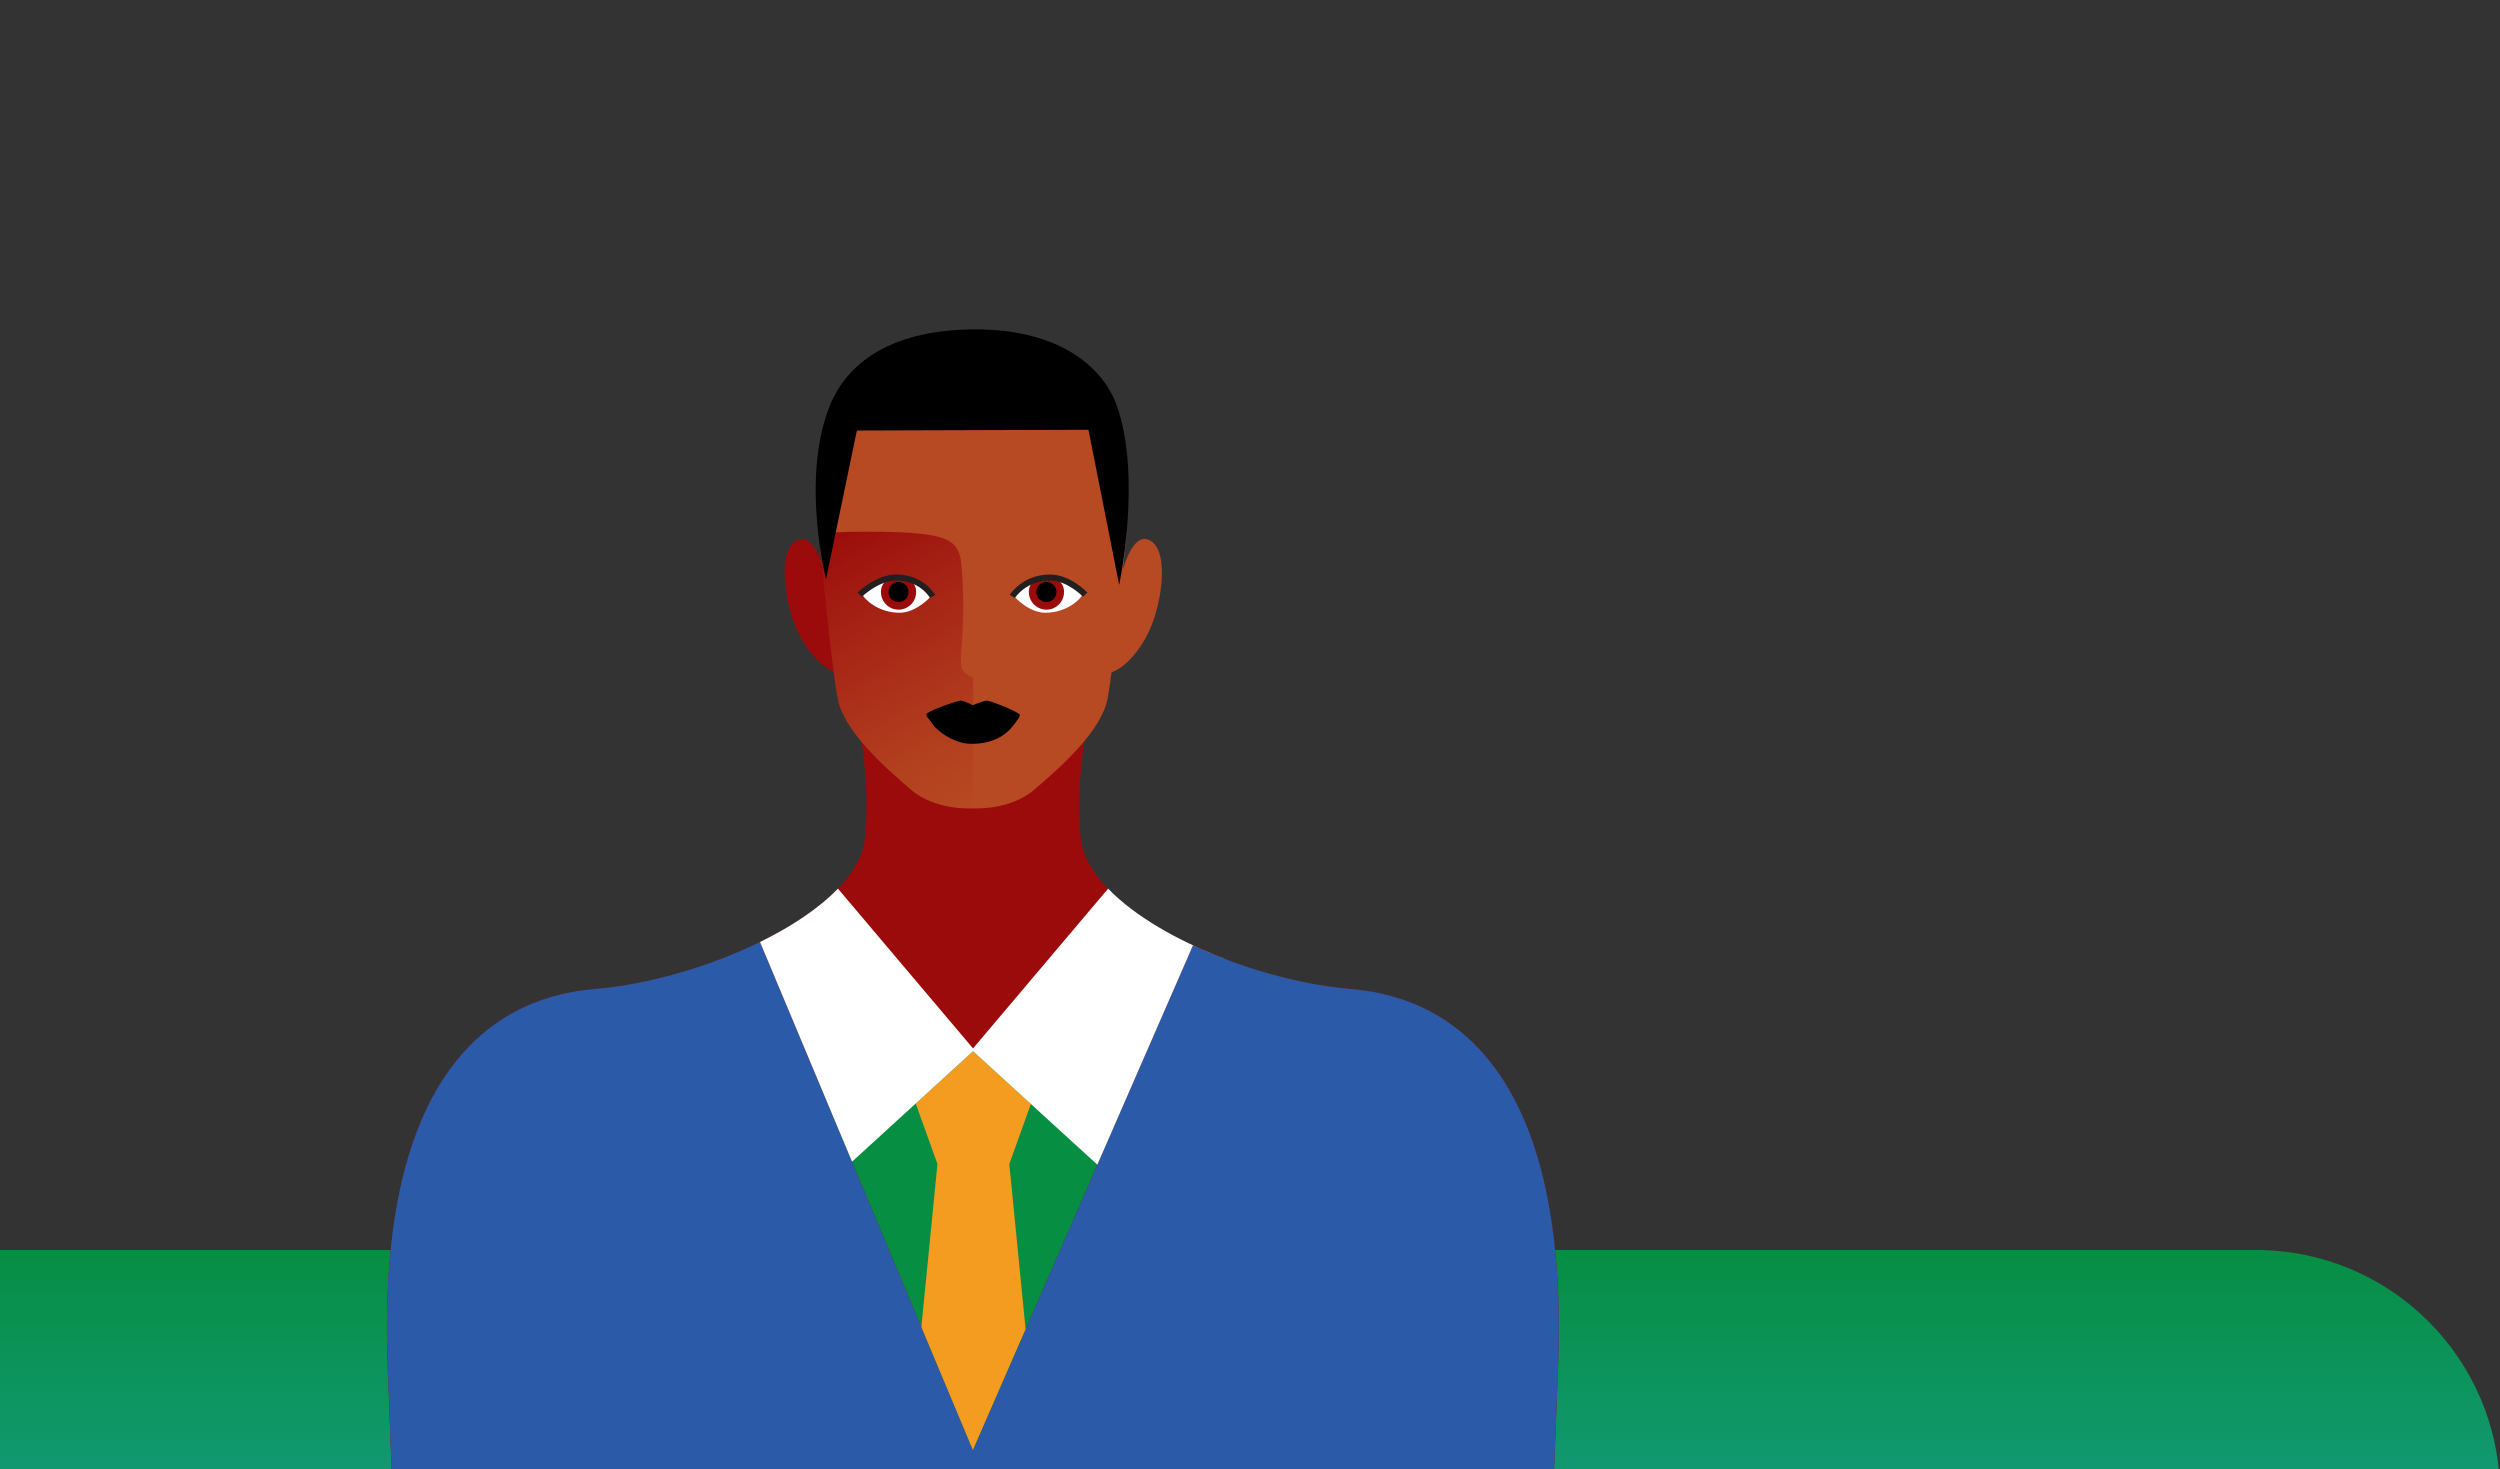 <?xml version="1.0" encoding="UTF-8"?>
<svg xmlns="http://www.w3.org/2000/svg" width="502" height="295" viewBox="0 0 502 295" fill="none">
  <rect x="0" y="0" width="502" height="295" fill="#333333" stroke="none"/>
  <path d="M-71 251H453C480.062 251 502 272.938 502 300V325C502 352.062 480.062 374 453 374H-71C-98.062 374 -120 352.062 -120 325V300C-120 272.938 -98.062 251 -71 251Z" fill="url(#paint0_linear_518_1297)"></path>
  <g clip-path="url(#clip0_518_1297)">
    <path d="M271.307 198.598C249.088 196.762 218.386 183.034 216.992 168.173C215.598 153.313 219.689 139.527 219.689 139.527H171.02C171.02 139.527 175.111 153.313 173.717 168.173C172.323 183.034 141.621 196.762 119.401 198.598C97.182 200.434 75.749 217.74 77.839 274.121C79.93 330.501 80.975 349.002 80.975 349.002H309.732C309.732 349.002 310.778 330.502 312.868 274.121C314.96 217.742 293.525 200.434 271.306 198.598H271.307Z" fill="#9B0B0B"></path>
    <path d="M165.747 115.709C165.747 115.709 163.724 106.574 160.023 108.48C156.322 110.387 157.323 119.315 159.424 125.035C161.524 130.753 166.025 135.368 168.925 135.168C171.825 134.967 165.747 115.709 165.747 115.709V115.709Z" fill="#9B0B0B"></path>
    <path d="M226.204 107.263C226.204 107.263 221.691 88.465 215.891 82.83C205.706 72.932 181.614 74.013 174.608 82.83C168.161 90.941 164.405 102.863 164.405 107.263L195.209 162.315C195.209 162.315 202.618 162.872 207.639 158.604C213.418 153.695 221.057 146.77 222.38 140.4C223.559 134.722 226.204 107.263 226.204 107.263Z" fill="#B74923"></path>
    <path d="M164.405 107.263C164.405 107.263 165.73 106.774 174.147 106.769C193.248 106.759 192.79 108.84 193.248 116.202C193.894 126.554 192.442 132.865 193.145 134.279C193.846 135.693 195.4 136.024 195.4 136.024V162.317C195.4 162.317 187.993 162.874 182.97 158.606C177.19 153.697 169.55 146.772 168.229 140.402C167.05 134.724 164.405 107.265 164.405 107.265V107.263Z" fill="url(#paint1_linear_518_1297)"></path>
    <path d="M203.649 119.761C203.649 119.761 206.485 123.037 209.907 123.038C214.296 123.038 217.028 120.257 217.461 119.267C217.893 118.276 214.215 115.713 209.979 115.711C205.746 115.709 203.649 119.761 203.649 119.761V119.761Z" fill="white"></path>
    <path d="M213.66 118.873C213.66 120.831 212.076 122.42 210.126 122.42C208.175 122.42 206.59 120.833 206.59 118.873C206.59 116.912 208.172 115.822 210.126 115.822C212.08 115.822 213.66 116.916 213.66 118.873Z" fill="#9B0B0B"></path>
    <path d="M212.145 118.873C212.145 119.993 211.24 120.9 210.124 120.9C209.007 120.9 208.103 119.993 208.103 118.873C208.103 117.753 209.007 116.847 210.124 116.847C211.24 116.847 212.145 117.754 212.145 118.873Z" fill="black"></path>
    <path d="M203.786 120.086L202.77 119.434C202.875 119.268 205.418 115.36 210.83 115.36C214.873 115.36 218.21 118.847 218.35 118.995L217.475 119.827C217.444 119.794 214.349 116.57 210.83 116.57C206.099 116.57 203.878 119.941 203.786 120.084V120.086Z" fill="#231F20"></path>
    <path d="M186.902 119.761C186.902 119.761 184.066 123.037 180.644 123.038C176.255 123.038 173.522 120.257 173.089 119.267C172.657 118.276 176.337 115.713 180.571 115.711C184.807 115.709 186.902 119.761 186.902 119.761V119.761Z" fill="white"></path>
    <path d="M176.891 118.873C176.891 120.831 178.474 122.42 180.425 122.42C182.375 122.42 183.96 120.833 183.96 118.873C183.96 116.912 182.377 115.822 180.425 115.822C178.472 115.822 176.891 116.916 176.891 118.873Z" fill="#9B0B0B"></path>
    <path d="M178.405 118.873C178.405 119.993 179.31 120.9 180.425 120.9C181.54 120.9 182.446 119.993 182.446 118.873C182.446 117.753 181.541 116.847 180.425 116.847C179.308 116.847 178.405 117.754 178.405 118.873Z" fill="black"></path>
    <path d="M186.748 120.062C186.666 119.918 184.677 116.572 179.966 116.572C176.417 116.572 173.093 119.811 173.06 119.842L172.212 118.982C172.362 118.835 175.915 115.362 179.965 115.362C185.396 115.362 187.698 119.293 187.793 119.46L186.745 120.06L187.269 119.759L186.747 120.062H186.748Z" fill="#231F20"></path>
    <path d="M225.117 115.709C225.117 115.709 227.139 106.574 230.841 108.48C234.542 110.387 233.541 119.315 231.44 125.035C229.34 130.753 224.839 135.368 221.939 135.168C219.039 134.967 225.117 115.709 225.117 115.709V115.709Z" fill="#B74923"></path>
    <path d="M80.976 349H309.732C309.732 349 310.778 330.501 312.868 274.12C314.96 217.74 293.525 200.432 271.306 198.596C261.286 197.768 249.543 194.522 239.539 189.845L195.352 291.164L152.607 189.155C142.303 194.202 129.904 197.729 119.398 198.596C97.179 200.432 75.745 217.739 77.835 274.12C79.927 330.499 80.971 349 80.971 349H80.976Z" fill="#2A5AA8"></path>
    <path d="M165.866 116.302L172.056 86.448L218.56 86.296L224.731 117.445C224.731 117.445 229.335 95.874 224.277 81.509C221.712 74.22 213.339 66.084 195.705 66.141C177.223 66.201 169.428 74.254 166.524 81.7C160.78 96.424 165.868 116.304 165.868 116.304" fill="black"></path>
    <path d="M195.354 291.165L224.224 224.968L195.152 210.831L164.888 218.456L195.354 291.165Z" fill="#068E43"></path>
    <path d="M186.006 143.439C186.032 142.855 192.054 140.756 192.793 140.694C193.532 140.632 195.297 141.609 195.297 141.609C195.297 141.609 197.397 140.732 198.107 140.682C198.815 140.632 204.765 143.043 204.774 143.546C204.782 144.051 204.236 144.601 203.855 145.156C202.597 146.99 200.175 149.365 195.061 149.365C191.72 149.365 188.048 146.858 186.995 145.002C186.685 144.454 185.982 144.023 186.006 143.439" fill="black"></path>
    <path d="M185.01 266.479L195.354 291.165L205.938 266.894L202.67 233.735L207.002 221.682L195.386 211.07L183.873 221.586L188.239 233.735L185.01 266.479Z" fill="#F39C1F"></path>
    <path d="M147.655 191.402C147.622 191.416 147.588 191.43 147.553 191.444C147.586 191.43 147.62 191.416 147.655 191.402Z" fill="white"></path>
    <path d="M145.734 192.18C145.622 192.225 145.508 192.268 145.396 192.313C145.51 192.27 145.622 192.225 145.734 192.18Z" fill="white"></path>
    <path d="M146.7 191.794C146.602 191.834 146.504 191.874 146.404 191.914C146.502 191.874 146.602 191.834 146.7 191.794Z" fill="white"></path>
    <path d="M152.611 189.157L171.092 233.261L195.386 211.07L220.344 233.866L239.541 189.846C241.529 190.776 243.586 191.648 245.683 192.456L245.692 192.437C236.325 188.821 227.792 183.924 222.513 178.438L195.385 210.522L168.256 178.438C164.402 182.443 158.814 186.133 152.435 189.24C152.493 189.212 152.552 189.184 152.609 189.155L152.611 189.157Z" fill="white"></path>
    <path d="M151.744 189.573C151.644 189.622 151.542 189.668 151.442 189.715C151.542 189.668 151.644 189.62 151.744 189.573Z" fill="white"></path>
    <path d="M150.817 190.009C150.71 190.059 150.603 190.107 150.495 190.157C150.601 190.109 150.71 190.059 150.817 190.009Z" fill="white"></path>
    <path d="M148.833 190.897C148.761 190.928 148.689 190.961 148.616 190.992C148.689 190.961 148.761 190.928 148.833 190.897Z" fill="white"></path>
    <path d="M149.862 190.443C149.761 190.488 149.659 190.534 149.557 190.579C149.659 190.534 149.761 190.488 149.862 190.443Z" fill="white"></path>
  </g>
  <defs>
    <linearGradient id="paint0_linear_518_1297" x1="191" y1="251" x2="191" y2="374" gradientUnits="userSpaceOnUse">
      <stop stop-color="#068E43"></stop>
      <stop offset="1" stop-color="#25ABC1"></stop>
    </linearGradient>
    <linearGradient id="paint1_linear_518_1297" x1="168.189" y1="105.072" x2="199.851" y2="159.737" gradientUnits="userSpaceOnUse">
      <stop stop-color="#9B0B0B"></stop>
      <stop offset="0.31" stop-color="#A52214"></stop>
      <stop offset="0.75" stop-color="#B23E1E"></stop>
      <stop offset="1" stop-color="#B74923"></stop>
    </linearGradient>
    <clipPath id="clip0_518_1297">
      <rect width="341" height="349" fill="white" transform="translate(25)"></rect>
    </clipPath>
  </defs>
</svg>

